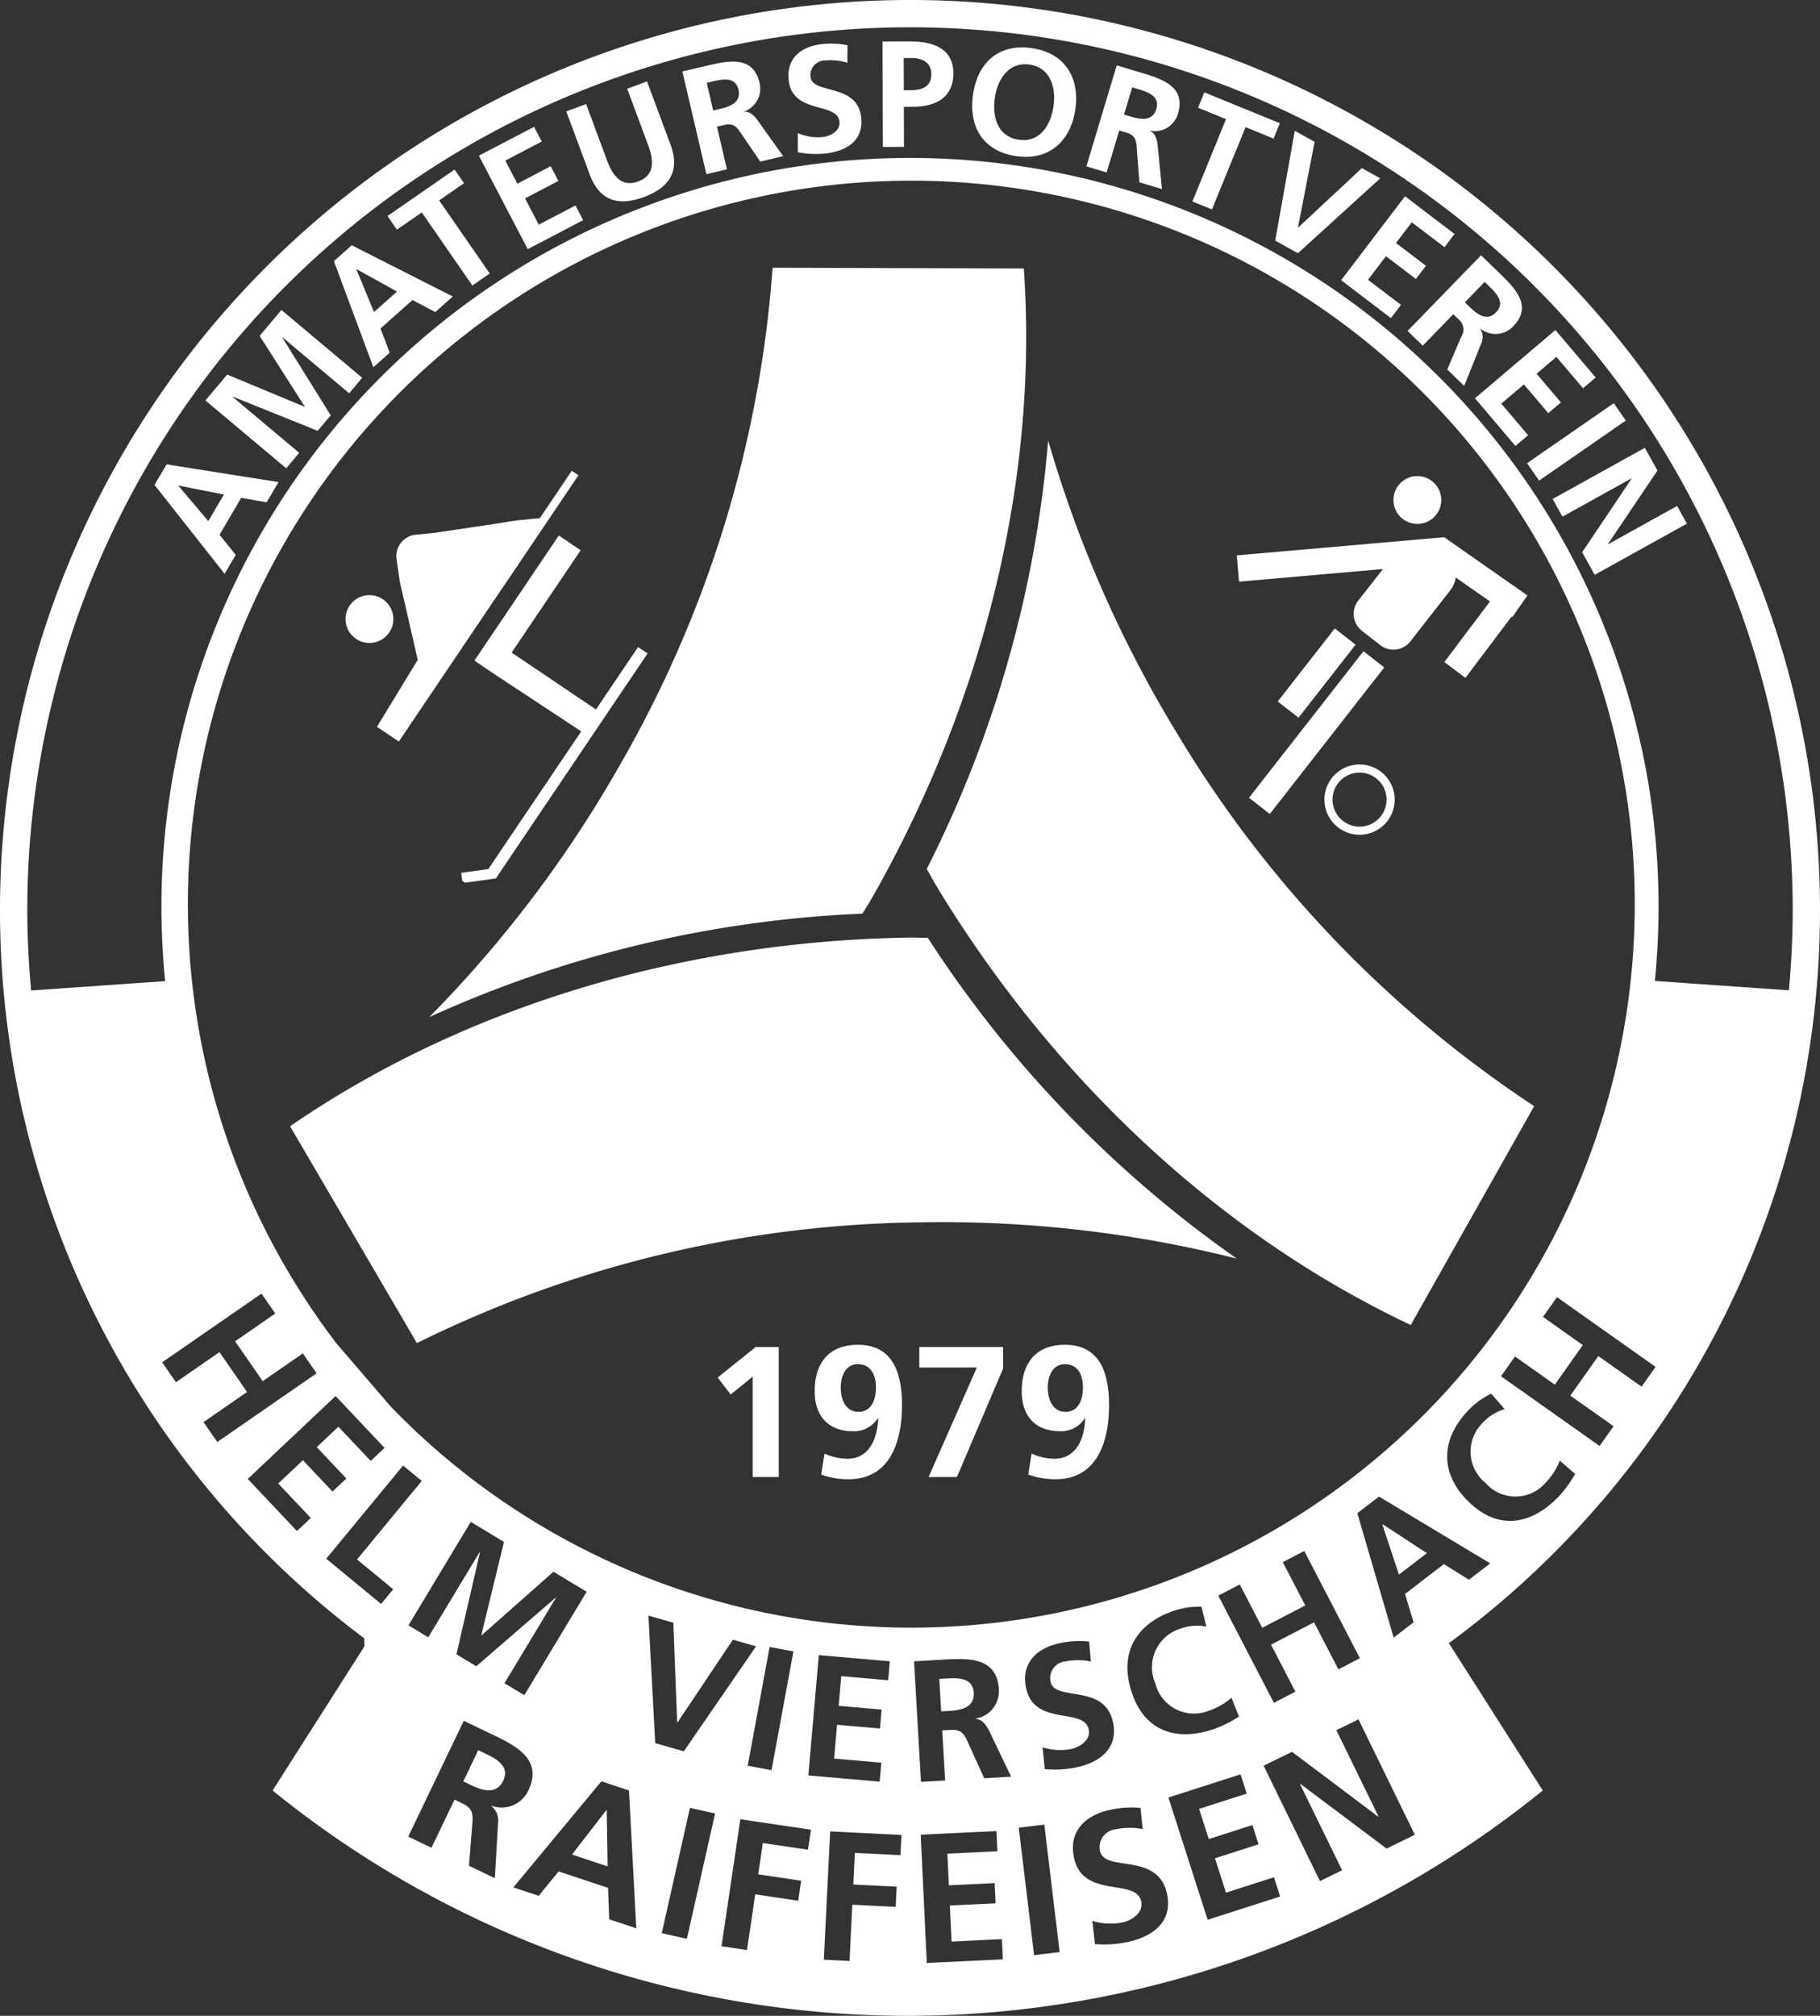 <svg id="Ebene_1" data-name="Ebene 1" xmlns="http://www.w3.org/2000/svg" xmlns:xlink="http://www.w3.org/1999/xlink" viewBox="0 0 166.181 184.045"><rect x="0" y="0" width="166.181" height="184.045" fill="#333333" stroke="none"/><defs><clipPath id="clip-path" transform="translate(-214.385 -328.684)"><rect x="214.385" y="328.684" width="166.181" height="184.045" fill="none"/></clipPath></defs><g clip-path="url(#clip-path)"><path d="M297.257,414.286c-21.633.378-41.307,6.844-56.387,17.226l11.581,19.797a106.142,106.142,0,0,1,45.913-11.023,110.03,110.03,0,0,1,28.947,3.308,105.994,105.994,0,0,1-28.211-29.287c-.617.001-1.223-.032-1.843-.021" transform="translate(-214.385 -328.684)" fill="#fff"/><path d="M299.914,409.624c11.224,18.497,26.721,32.235,43.286,40.031l11.268-19.978a106.127,106.127,0,0,1-32.652-34.107,110,110,0,0,1-11.725-26.672,105.999,105.999,0,0,1-11.087,39.123c.311.533.588,1.073.91,1.603" transform="translate(-214.385 -328.684)" fill="#fff"/><path d="M294.089,410.524c10.654-18.831,15.068-39.064,13.776-57.327l-22.936-.069a106.126,106.126,0,0,1-13.804,45.154,110.027,110.027,0,0,1-17.542,23.263,105.995,105.995,0,0,1,39.552-9.444c.313-.532.649-1.037.954-1.577" transform="translate(-214.385 -328.684)" fill="#fff"/><path d="M342.12,472.453l2.554-1.966-4.04-2.635-.025.02Zm-41.244,9.473-.726.042.171,2.967.726-.041c1.089-.063,2.327-.293,2.248-1.666-.076-1.326-1.314-1.365-2.419-1.302m45.107-107.591a2.183,2.183,0,1,0-2.182,2.183,2.182,2.182,0,0,0,2.182-2.183m-9.925,27.355a2.466,2.466,0,1,1,2.466,2.466,2.466,2.466,0,0,1-2.466-2.466m-.742,0a3.208,3.208,0,1,0,3.208-3.208,3.208,3.208,0,0,0-3.208,3.208m3.567-13.55-10.452,13.379,1.897,1.482,10.452-13.379Zm-7.831,4.59,1.897,1.482,5.211-6.67-1.898-1.482Zm12.465-14.757-16.205,1.418.209,2.399,13.136-1.15-2.23,2.855a1.958,1.958,0,0,0,.345,2.807l1.607,1.255a1.959,1.959,0,0,0,2.808-.344l3.691-4.725a2.56,2.56,0,0,0,.431-1.079l3.124,2.188-4.166,5.528,1.923,1.449,4.216-5.595.065.045,1.381-1.972-7.638-5.348-.072.103-.006-.063-2.572.225c-.016.001-.032.004-.047.004m-30.248,77.368c0,1.19-.442,2.244-1.598,2.244-1.139,0-1.615-1.071-1.615-2.227,0-1.054.459-2.125,1.564-2.124,1.173,0,1.649.985,1.649,2.107m.17,2.822.034.034c-.068,1.768-.765,3.672-2.822,3.672a5.029,5.029,0,0,1-2.074-.476l-.306,1.921a7.354,7.354,0,0,0,2.499.425c3.842,0,4.879-3.536,4.879-6.749,0-2.788-.731-5.525-4.029-5.525-2.686,0-3.944,1.7-3.944,4.267,0,2.194,1.224,3.621,3.468,3.621a2.537,2.537,0,0,0,2.295-1.19m-7.463-6.494h-7.65v1.871l5.253-.001-4.403,9.996,2.584.001,4.216-9.895Zm-55.681-66.618a2.183,2.183,0,1,0-2.025,2.33,2.183,2.183,0,0,0,2.025-2.33m44.07,70.291c0,1.189-.442,2.243-1.598,2.243-1.139,0-1.615-1.071-1.615-2.226,0-1.055.459-2.125,1.564-2.126,1.173,0,1.649.986,1.649,2.109m.17,2.821.034.034c-.068,1.768-.765,3.672-2.822,3.672a5.029,5.029,0,0,1-2.074-.476l-.306,1.921a7.354,7.354,0,0,0,2.499.425c3.842,0,4.879-3.536,4.879-6.749,0-2.788-.731-5.525-4.029-5.525-2.686,0-3.944,1.7-3.944,4.267,0,2.193,1.224,3.621,3.468,3.621a2.537,2.537,0,0,0,2.295-1.19m-11.152-6.494-3.468,2.789,1.19,1.546,2.006-1.632v9.164l2.38-.001v-11.865Zm-24.412-43.635-2.477.343.1.73.26.17,2.808-.388v-.006l13.854-20.539-.611-.412-.002.003-.258-.174-3.843,5.697-7.699-5.193,6.301-9.343-1.995-1.346-7.706,11.423,1.996,1.347,7.756,5.11Zm-10.166-12.994,1.996,1.347,9.509-14.099.005.004,6.89-10.216-.611-.412-2.929,4.343.005-.012-1.975.19s-1.287.178-1.293.204l-6.371.951-.493.04-1.137.121a1.96,1.96,0,0,0-1.818,2.167l.31,2.16.406,1.733,1.228,5.37Zm20.946,98.909-3.137,4.055,3.252,1.082-.083-5.127Zm-11.697-5.472-1.366,2.848.697.334c1.045.502,2.314.924,2.946-.394.611-1.272-.52-1.945-1.58-2.454ZM234.83,373.834l-1.426,2.426-2.722-3.216.014-.024Zm4.987-1.136-10.219-1.619-1.104,1.879,6.401,8.116,1.014-1.725-1.477-1.844,1.978-3.367,2.324.404Zm7.639-9.521-7.375-6.193-1.987,2.366,4.116,6.449-.018.021-7.063-2.939-1.987,2.366,7.376,6.193,1.188-1.415-6.066-5.093-.004-.039,7.756,3.124,1.19-1.416-4.419-7.099.018-.021,6.087,5.111Zm3.18-7.873-2.102,1.872-1.604-3.896.021-.019Zm5.095.449-9.229-4.676-1.629,1.45,3.603,9.688,1.494-1.331-.84-2.209,2.917-2.597,2.086,1.098Zm-1.245-8.77,2.269-1.571-.863-1.247-6.126,4.24.863,1.247,2.27-1.571,4.618,6.672,1.587-1.098Zm7.841-.186,3.045-1.592-.702-1.344-3.045,1.592-1.101-2.105,3.327-1.739-.702-1.344-5.038,2.633,4.461,8.535,5.062-2.645-.703-1.344-3.351,1.751Zm13.281-4.91-2.145-5.769-1.809.672,1.938,5.213c.572,1.539.456,2.731-.929,3.246s-2.251-.311-2.824-1.851l-1.938-5.212-1.809.672,2.145,5.769c.899,2.419,2.639,2.904,4.955,2.043,2.315-.861,3.315-2.365,2.416-4.783m4.517-3.258-.619.144-.59-2.528.618-.144c.942-.22,2.012-.371,2.276.758.274,1.17-.757,1.553-1.685,1.77m2.189.267-.006-.027a2.203,2.203,0,0,0,1.425-2.629c-.609-2.606-2.997-1.977-5.014-1.506l-2.028.474,2.191,9.378,1.88-.439-.911-3.897.605-.142c.794-.185,1.099.027,1.531.663l1.813,2.666,2.095-.49-2.361-3.317c-.285-.372-.7-.813-1.22-.734m10.708.536c-.333-3.213-4.461-2.078-4.633-3.739a1.342,1.342,0,0,1,1.373-1.489,4.985,4.985,0,0,1,1.992.211l.015-1.598a7.327,7.327,0,0,0-2.327-.104c-1.69.175-3.268,1.128-3.047,3.269.329,3.172,4.451,1.982,4.64,3.808.089.865-.848,1.337-1.576,1.412a4.645,4.645,0,0,1-2.229-.366l.001,1.747a8.487,8.487,0,0,0,2.494.116c1.937-.201,3.514-1.168,3.297-3.267m6.399-3.954c.003,1.118-.866,1.439-1.833,1.441l-.677.002-.008-2.941.677-.002c.994-.003,1.838.382,1.841,1.5m2.012-.116c-.006-2.304-1.924-2.906-4.023-2.9l-2.441.007.027,9.631,1.93-.006-.01-3.657.814-.002c2.071-.006,3.71-.824,3.703-3.073m9.147,3.014c-.253,1.721-1.231,3.349-3.184,3.063-1.953-.287-2.423-2.128-2.17-3.849.247-1.679,1.278-3.286,3.176-3.007,1.899.278,2.424,2.113,2.178,3.793m1.992.293c.423-2.882-.959-5.148-3.95-5.586-3.031-.445-4.959,1.293-5.388,4.215-.429,2.923.883,5.192,3.942,5.641,3.018.443,4.973-1.389,5.396-4.27m7.396-.037c-.346,1.151-1.43.969-2.343.695l-.608-.182.747-2.487.608.183c.926.278,1.93.68,1.596,1.791m1.976.421c.769-2.564-1.615-3.207-3.599-3.803l-1.994-.599-2.77,9.223,1.849.556,1.151-3.833.595.178c.78.235.939.571.997,1.337l.245,3.215,2.06.619-.395-4.052c-.062-.466-.202-1.055-.692-1.245l.008-.026a2.204,2.204,0,0,0,2.545-1.57m8.729,2.284.573-1.403-6.896-2.819-.574,1.404,2.555,1.044-3.07,7.511,1.787.73,3.07-7.511Zm2.225,10.468,7.514-6.841-1.676-.932-5.809,5.421-.024-.013,1.516-7.809-1.809-1.005-1.786,10.026Zm13.381-.553.918-1.206-4.522-3.443-5.833,7.663,4.544,3.46.919-1.207-3.009-2.29,1.639-2.154,2.734,2.081.919-1.206-2.734-2.081,1.438-1.89Zm4.715,5.939c-.837.862-1.715.201-2.399-.462l-.456-.443,1.808-1.863.456.443c.694.673,1.399,1.493.591,2.325m1.56,1.283c1.864-1.92.045-3.59-1.441-5.033l-1.494-1.45-6.709,6.91,1.385,1.344,2.788-2.871.446.433a1.203,1.203,0,0,1,.269,1.646l-1.264,2.966,1.544,1.498,1.516-3.779a1.427,1.427,0,0,0-.041-1.423l.019-.02a2.201,2.201,0,0,0,2.982-.221m6.373,5.657,1.157-.981-3.677-4.334-7.345,6.228,3.694,4.356,1.157-.98-2.446-2.884,2.064-1.751,2.223,2.621,1.156-.981-2.222-2.62,1.811-1.537Zm-4.011,8.433,7.919-5.482-1.099-1.587-7.918,5.481Zm5.078,8.602,8.422-4.672-.896-1.615-6.299,3.494-.013-.025,4.517-6.704-1.151-2.075-8.421,4.672.896,1.615,6.298-3.493.013.024-4.51,6.717Zm18.079,30.608c0,2.471-.129,4.912-.346,7.326l-12.239-.855c.22-2.234.338-4.498.338-6.79a68.35,68.35,0,0,0-136.701,0c0,2.298.118,4.567.339,6.806l-12.238.856c-.219-2.42-.348-4.866-.348-7.343a80.597,80.597,0,1,1,161.195,0m-148.881,41.292,9.068-6.273,1.258,1.817-3.665,2.535,2.518,3.64,3.665-2.535,1.257,1.818-9.068,6.273-1.257-1.817,3.976-2.751-2.518-3.64-3.976,2.751Zm7.82,10.647,8.018-7.569,4.467,4.733-1.262,1.191-2.95-3.125-1.978,1.867,2.7,2.861-1.262,1.191-2.701-2.861-2.253,2.127,2.972,3.148-1.263,1.192Zm7.163,7.282,7.016-8.507,1.705,1.406-5.911,7.168,3.303,2.724-1.105,1.339Zm7.486,25.372,5.071-10.573,2.288,1.097c2.272,1.09,5.019,2.315,3.61,5.253a2.683,2.683,0,0,1-3.358,1.408l-.015.03a1.738,1.738,0,0,1,.598,1.628l-.287,4.95-2.363-1.134.312-3.912c.074-.933-.053-1.367-.947-1.796l-.681-.327-2.107,4.393Zm9.599,4.636,8.038-9.684,2.519.838.666,12.58-2.471-.822-.108-2.869-4.511-1.501-1.821,2.227Zm12.33-24.813,2.279.65.345,9.1.03.009,5.063-7.559,2.112.602-6.594,9.586-2.613-.745Zm1.219,28.992,2.575-11.44,2.294.517-2.574,11.44Zm5.457,1.196,1.72-11.597,6.446.956-.271,1.826-4.121-.611-.424,2.86,3.922.582-.271,1.826-3.922-.582-.754,5.085Zm9.342,1.226.578-11.71,6.508.321-.091,1.844-4.161-.205-.143,2.888,3.96.195-.091,1.844-3.96-.195-.253,5.134Zm.937-18.361,4.313.376-.151,1.729-6.514-.567.956-10.985,6.483.565-.15,1.729-4.282-.373-.236,2.71,3.92.341-.151,1.729-3.92-.341Zm-3.713-9.788-2,10.844-2.174-.401,2-10.844Zm-28.616-9.064-.043.011-4.682,7.767-1.811-1.091,5.691-9.444,3.03,1.826-2.066,8.511.027.016,6.56-5.803,3.03,1.826-5.691,9.444-1.812-1.092,4.698-7.794-.028-.017-7.242,6.261-1.814-1.093Zm-8.151-13.285-4.968-5.781a66.055,66.055,0,1,1,4.968,5.781m47.779,23.256,2.38-.137c2.368-.136,5.185-.378,5.361,2.681a2.522,2.522,0,0,1-2.122,2.686l.002.032c.601.013.982.591,1.231,1.068l2.014,4.204-2.459.142-1.524-3.363c-.362-.802-.665-1.101-1.596-1.047l-.71.04.263,4.575-2.206.127Zm.609,15.831,6.912-.329.087,1.844-4.564.217.137,2.889,4.179-.199.088,1.844-4.179.198.157,3.292,4.598-.219.087,1.844-6.945.33Zm8.953-.641,2.333-.28,1.4,11.64-2.333.281Zm2.376-5.348-.202-1.989a5.331,5.331,0,0,0,2.582.16c.82-.17,1.833-.815,1.632-1.79-.426-2.059-4.985-.228-5.724-3.803-.499-2.414,1.189-3.681,3.093-4.075a8.377,8.377,0,0,1,2.663-.15l.167,1.822a5.688,5.688,0,0,0-2.292-.01,1.534,1.534,0,0,0-1.393,1.853c.387,1.873,4.958.104,5.707,3.726.49,2.366-1.195,3.65-3.378,4.101a9.692,9.692,0,0,1-2.855.155m5.911,3.733a8.921,8.921,0,0,1,2.83-.191l.199,1.935a6.027,6.027,0,0,0-2.437.017,1.633,1.633,0,0,0-1.459,1.987c.435,1.986,5.274.051,6.114,3.892.549,2.511-1.228,3.896-3.543,4.402a10.293,10.293,0,0,1-3.033.199l-.239-2.113a5.641,5.641,0,0,0,2.746.139c.871-.19,1.94-.888,1.714-1.923-.477-2.183-5.302-.182-6.131-3.974-.56-2.56,1.22-3.928,3.239-4.37m5.378-1.138,6.588-2.115.564,1.758-4.351,1.396.884,2.754,3.983-1.279.565,1.757-3.984,1.279,1.008,3.137,4.383-1.407.564,1.758-6.62,2.125Zm13.837,7.631-5.143-10.536,2.595-1.267,7.864,5.918.03-.015-3.846-7.879,2.021-.987,5.143,10.536-2.58,1.26-7.878-5.911-.031.014,3.847,7.88Zm-15.031-18.049a3.635,3.635,0,0,0,4.813,2.52,6.155,6.155,0,0,0,2.141-1.212l.684,1.718a11.151,11.151,0,0,1-2.266,1.137c-3.381,1.15-6.302.26-7.503-3.271-1.216-3.576.285-6.321,3.83-7.526a7.298,7.298,0,0,1,2.51-.372l.451,1.816a4.548,4.548,0,0,0-2.447.214,3.686,3.686,0,0,0-2.213,4.976m13.691-7.117-2.053-3.955,1.962-1.017,5.079,9.787-1.962,1.018-2.227-4.292-3.929,2.039,2.227,4.291-1.961,1.018-5.079-9.787,1.962-1.018,2.052,3.955Zm12.654-3.776-3.544,2.726.777,2.591-1.815,1.398-3.318-11.36,1.978-1.523,10.155,6.099-1.941,1.494Zm2.329-5.627c-2.727-2.613-2.659-5.741-.068-8.444a7.307,7.307,0,0,1,2.057-1.487l1.237,1.404a4.554,4.554,0,0,0-2.073,1.318,3.684,3.684,0,0,0,.328,5.436,3.634,3.634,0,0,0,5.432.02,6.163,6.163,0,0,0,1.342-2.063l1.399,1.21a11.198,11.198,0,0,1-1.488,2.054c-2.471,2.578-5.473,3.133-8.166.552m11.891-5.158-9.002-6.368,1.277-1.804,3.637,2.573,2.556-3.613-3.637-2.574,1.276-1.804,9.002,6.368-1.276,1.804-3.948-2.792-2.556,3.613,3.947,2.792Zm20.124-48.929a83.091,83.091,0,1,0-132.921,66.492l.018.725-8.388,13.166a92.014,92.014,0,0,0,115.976,0l-8.571-13.452a82.951,82.951,0,0,0,33.886-66.931" transform="translate(-214.385 -328.684)" fill="#fff"/></g></svg>